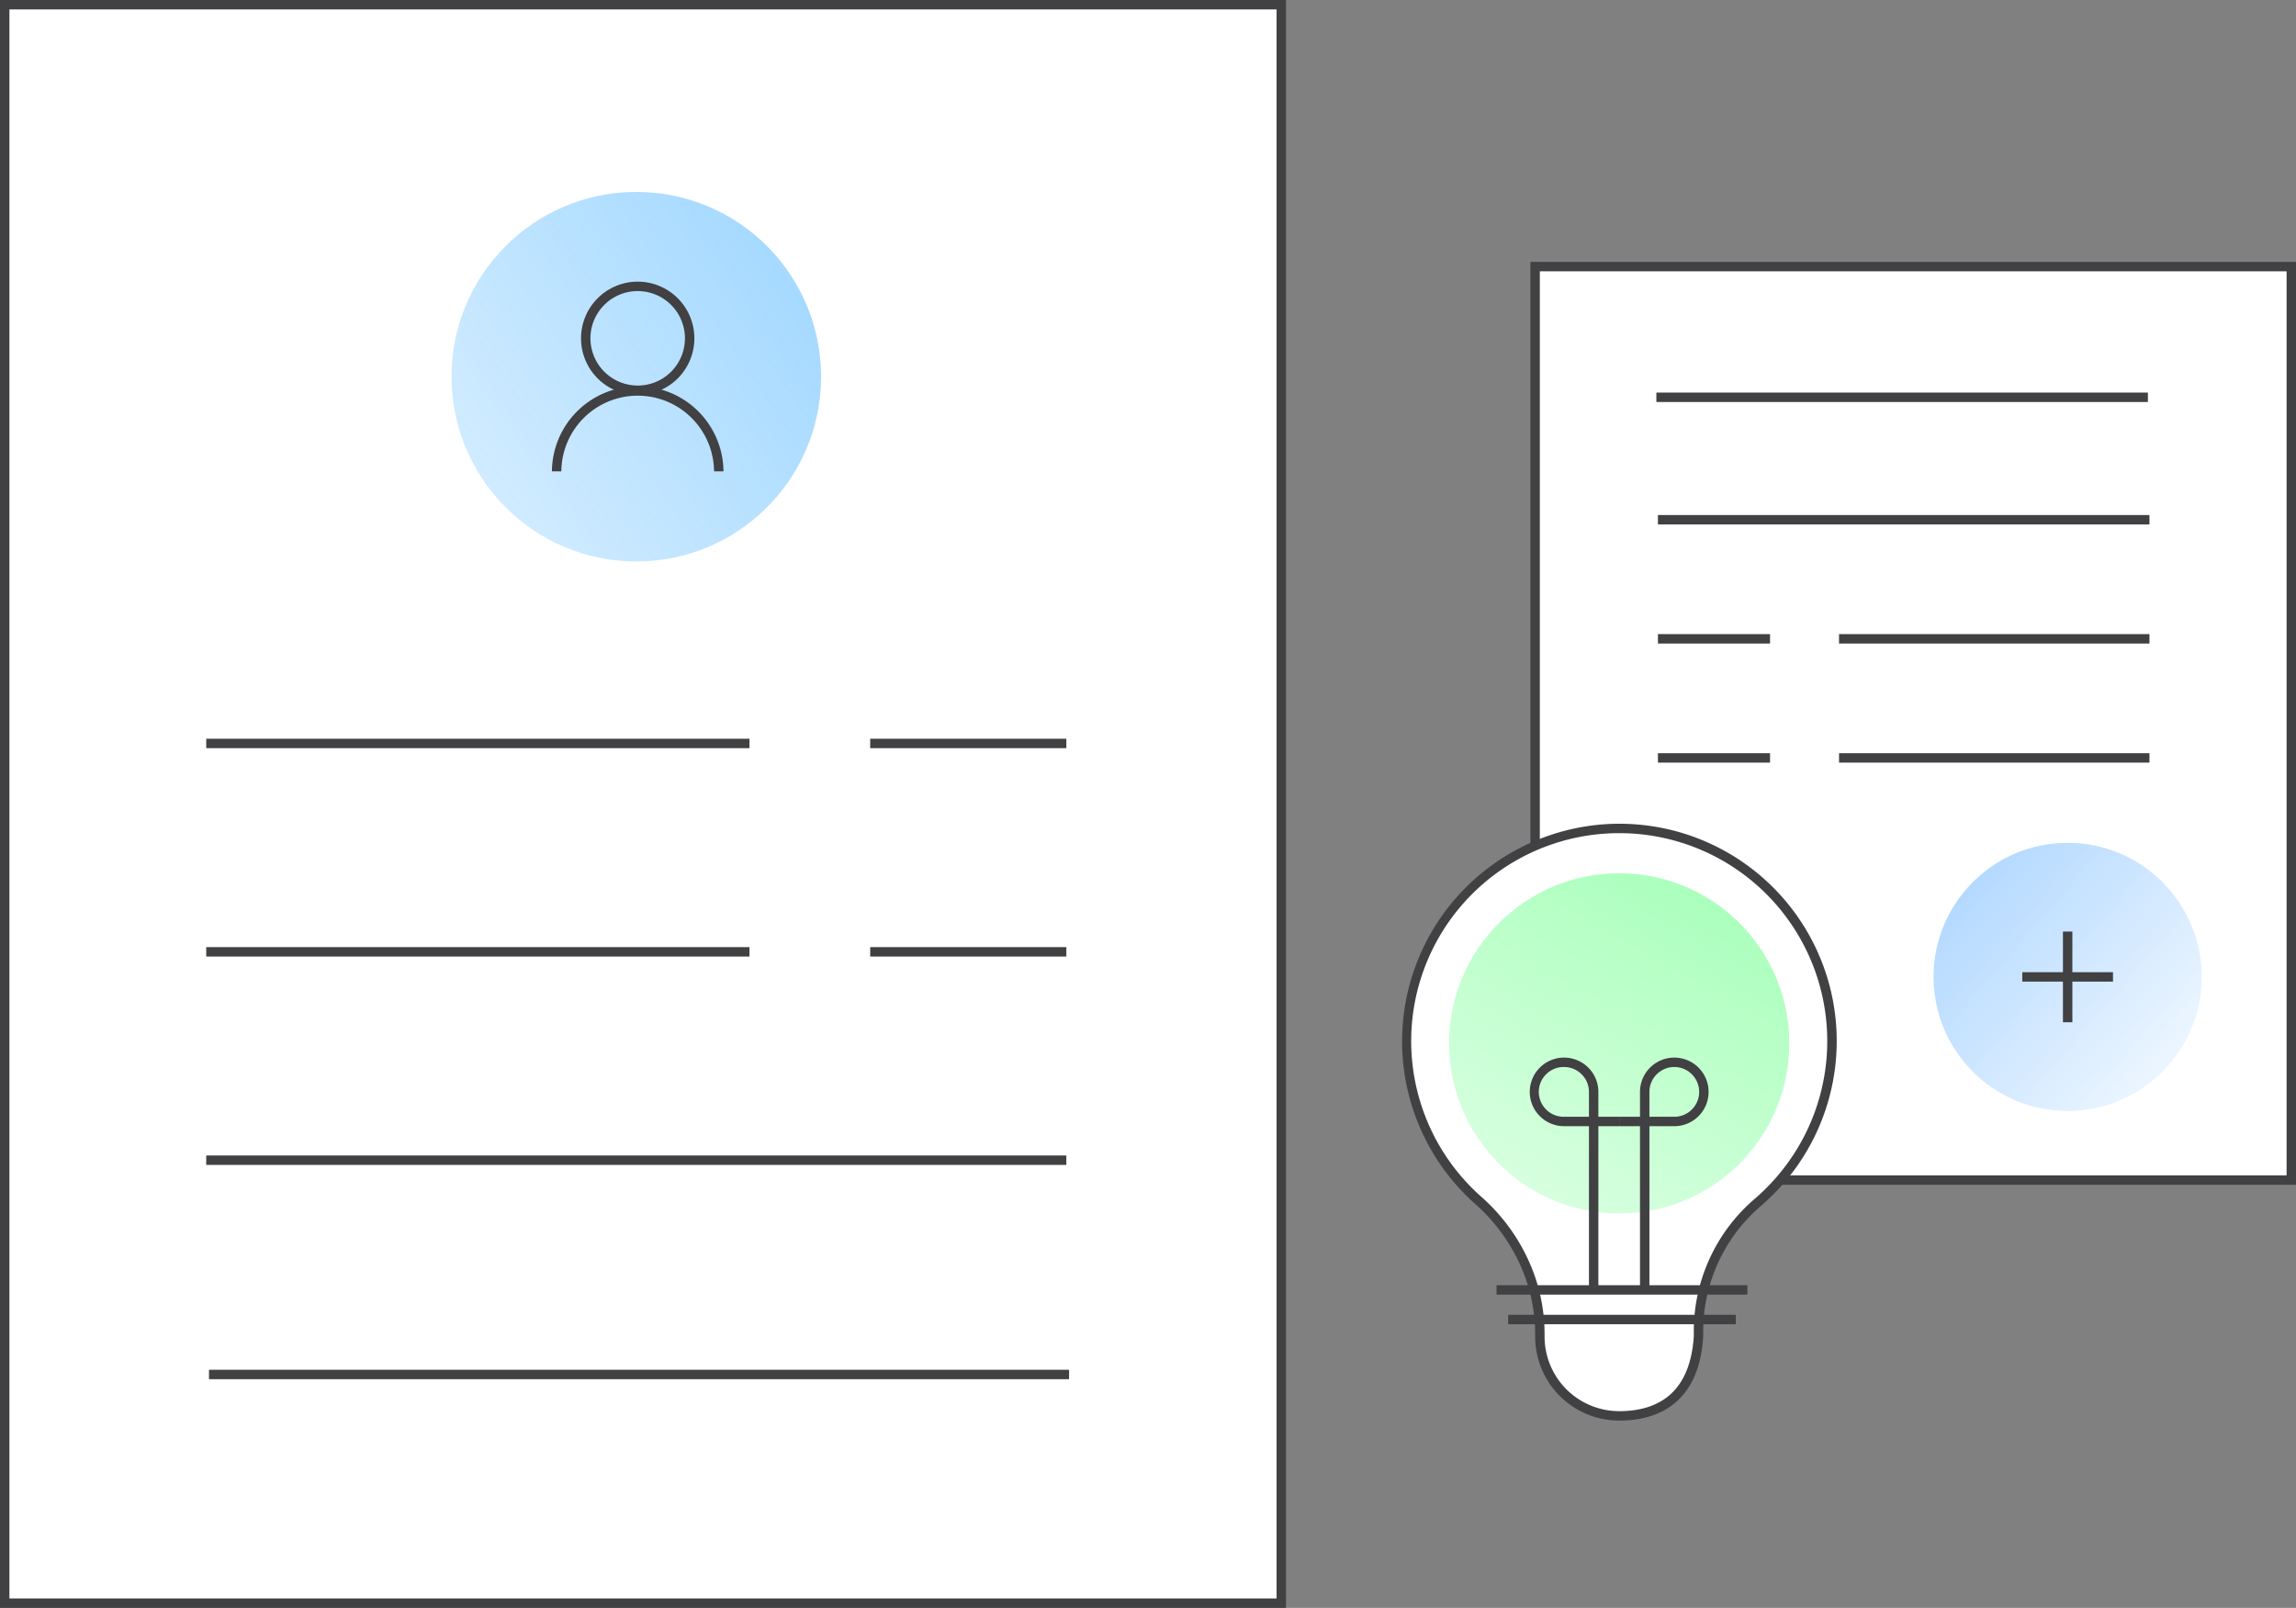 <?xml version="1.0" encoding="utf-8"?>
<svg xmlns="http://www.w3.org/2000/svg" xmlns:xlink="http://www.w3.org/1999/xlink" width="365.721" height="256.134" viewBox="0 0 365.721 256.134">
  <rect x="0" y="0" width="365.721" height="256.134" fill="#808080" stroke="none"/>
  <defs>
    <linearGradient id="linear-gradient" x1="2.042" y1="-0.533" x2="-1.909" y2="2.114" gradientUnits="objectBoundingBox">
      <stop offset="0.039" stop-color="#25a3ff"/>
      <stop offset="0.725" stop-color="#25a3ff" stop-opacity="0"/>
    </linearGradient>
    <linearGradient id="linear-gradient-2" x1="-1.428" y1="-0.913" x2="1" y2="1.194" gradientUnits="objectBoundingBox">
      <stop offset="0" stop-color="#4aa4ff"/>
      <stop offset="1" stop-color="#4aa4ff" stop-opacity="0"/>
    </linearGradient>
    <linearGradient id="linear-gradient-3" x1="1.092" y1="-0.557" x2="-0.464" y2="2.223" gradientUnits="objectBoundingBox">
      <stop offset="0" stop-color="#87ffa0"/>
      <stop offset="0.287" stop-color="#8dffa5" stop-opacity="0.655"/>
      <stop offset="0.543" stop-color="#93ffaa" stop-opacity="0.373"/>
      <stop offset="0.754" stop-color="#97ffae" stop-opacity="0.173"/>
      <stop offset="0.912" stop-color="#9affb0" stop-opacity="0.047"/>
      <stop offset="1" stop-color="#9bffb1" stop-opacity="0"/>
    </linearGradient>
  </defs>
  <g id="Group_2828" data-name="Group 2828" transform="translate(-1136.029 -5094.916)">
    <g id="Group_2567" data-name="Group 2567" transform="translate(1136.779 5095.666)">
      <g id="Group_2524" data-name="Group 2524" transform="translate(0 0)">
        <rect id="Rectangle_980" data-name="Rectangle 980" width="203.34" height="254.634" transform="translate(203.34 254.634) rotate(-180)" fill="#fff"/>
        <path id="Rectangle_980_-_Outline" data-name="Rectangle 980 - Outline" d="M-.75-.75H204.09V255.384H-.75ZM202.59.75H.75V253.884H202.59Z" transform="translate(203.34 254.634) rotate(-180)" fill="#414042"/>
        <path id="Line_451" data-name="Line 451" d="M137,.75H0V-.75H137Z" transform="translate(32.539 218.203)" fill="#414042"/>
        <path id="Line_452" data-name="Line 452" d="M137,.75H0V-.75H137Z" transform="translate(32.101 184.068)" fill="#414042"/>
        <path id="Line_453" data-name="Line 453" d="M31.246.75H0V-.75H31.246Z" transform="translate(137.858 150.874)" fill="#414042"/>
        <path id="Line_454" data-name="Line 454" d="M31.246.75H0V-.75H31.246Z" transform="translate(137.858 117.681)" fill="#414042"/>
        <path id="Line_455" data-name="Line 455" d="M86.529.75H0V-.75H86.529Z" transform="translate(32.101 150.874)" fill="#414042"/>
        <path id="Line_456" data-name="Line 456" d="M86.529.75H0V-.75H86.529Z" transform="translate(32.101 117.681)" fill="#414042"/>
      </g>
      <ellipse id="Ellipse_275" data-name="Ellipse 275" cx="29.432" cy="29.432" rx="29.432" ry="29.432" transform="translate(71.172 29.825)" opacity="0.64" fill="url(#linear-gradient)"/>
      <g id="Group_2525" data-name="Group 2525" transform="translate(87.912 44.868)">
        <path id="Ellipse_276" data-name="Ellipse 276" d="M8.276-.75A9.026,9.026,0,1,1-.75,8.276,9.036,9.036,0,0,1,8.276-.75Zm0,16.552A7.526,7.526,0,1,0,.75,8.276,7.535,7.535,0,0,0,8.276,15.8Z" transform="translate(4.638)" fill="#414042"/>
        <path id="Path_2007" data-name="Path 2007" d="M1747.659,631.369h-1.5a12.164,12.164,0,0,0-24.327,0h-1.5a13.664,13.664,0,0,1,27.327,0Z" transform="translate(-1721.081 -601.904)" fill="#414042"/>
      </g>
    </g>
    <g id="Group_2568" data-name="Group 2568" transform="translate(1380.552 5137.384)">
      <g id="Group_2430" data-name="Group 2430" transform="translate(0 0)">
        <rect id="Rectangle_91" data-name="Rectangle 91" width="120.448" height="145.514" transform="translate(0 0)" fill="#fff"/>
        <path id="Rectangle_91_-_Outline" data-name="Rectangle 91 - Outline" d="M-.75-.75H121.2V146.264H-.75ZM119.7.75H.75V144.764H119.7Z" transform="translate(0 0)" fill="#414042"/>
        <path id="Line_128" data-name="Line 128" d="M78.293.75H0V-.75H78.293Z" transform="translate(19.314 20.819)" fill="#414042"/>
        <path id="Line_129" data-name="Line 129" d="M78.293.75H0V-.75H78.293Z" transform="translate(19.564 40.326)" fill="#414042"/>
        <path id="Line_130" data-name="Line 130" d="M17.856.75H0V-.75H17.856Z" transform="translate(19.564 59.295)" fill="#414042"/>
        <path id="Line_131" data-name="Line 131" d="M17.856.75H0V-.75H17.856Z" transform="translate(19.564 78.264)" fill="#414042"/>
        <path id="Line_132" data-name="Line 132" d="M49.448.75H0V-.75H49.448Z" transform="translate(48.409 59.295)" fill="#414042"/>
        <path id="Line_133" data-name="Line 133" d="M49.448.75H0V-.75H49.448Z" transform="translate(48.409 78.264)" fill="#414042"/>
      </g>
      <ellipse id="Ellipse_268" data-name="Ellipse 268" cx="21.357" cy="21.357" rx="21.357" ry="21.357" transform="translate(63.468 91.793)" fill="url(#linear-gradient-2)"/>
      <g id="Group_2431" data-name="Group 2431" transform="translate(77.602 105.927)">
        <path id="Line_134" data-name="Line 134" d="M.75,14.446H-.75V0H.75Z" transform="translate(7.223 0)" fill="#414042"/>
        <path id="Line_135" data-name="Line 135" d="M14.446.75H0V-.75H14.446Z" transform="translate(0 7.223)" fill="#414042"/>
      </g>
      <g id="Group_2432" data-name="Group 2432" transform="translate(25.534 97.522)">
        <path id="Line_136" data-name="Line 136" d="M.75,8.4H-.75V0H.75Z" transform="translate(4.203 0)" fill="#414042"/>
        <path id="Line_137" data-name="Line 137" d="M8.4.75H0V-.75H8.4Z" transform="translate(0 4.203)" fill="#414042"/>
      </g>
    </g>
    <g id="Group_2569" data-name="Group 2569" transform="translate(1360.063 5226.888)">
      <path id="Path_2031" data-name="Path 2031" d="M693.663,655.972a33.879,33.879,0,1,0-56.353,25.344,28.585,28.585,0,0,1,9.839,21.336v.379a12.633,12.633,0,0,0,12.634,12.634h0c6.978,0,12.06-3.568,12.634-12.634v-1.1a26.958,26.958,0,0,1,9.524-20.34A33.781,33.781,0,0,0,693.663,655.972Z" transform="translate(-625.904 -622.093)" fill="#fff"/>
      <path id="Path_2031_-_Outline" data-name="Path 2031 - Outline" d="M659.783,621.343h0A34.606,34.606,0,0,1,687.4,676.862a34.894,34.894,0,0,1-4.967,5.3,26.248,26.248,0,0,0-9.265,19.773v1.146c-.286,4.522-1.685,7.961-4.158,10.222-2.259,2.066-5.363,3.114-9.225,3.114A13.383,13.383,0,0,1,646.4,703.031v-.379a26.751,26.751,0,0,0-2.546-11.387,28.738,28.738,0,0,0-7.041-9.388A34.658,34.658,0,0,1,658.4,621.37C658.861,621.352,659.326,621.343,659.783,621.343Zm11.884,81.664v-1.075a27.747,27.747,0,0,1,9.783-20.908,33.232,33.232,0,0,0,8.364-11.05,33.118,33.118,0,0,0-30.031-47.132h0c-.438,0-.882.009-1.322.026a33.123,33.123,0,0,0-20.653,57.886,30.229,30.229,0,0,1,7.405,9.876,28.24,28.24,0,0,1,2.687,12.021v.379a11.883,11.883,0,0,0,11.884,11.884c3.475,0,6.238-.915,8.212-2.721C670.168,710.208,671.4,707.117,671.667,703.007Z" transform="translate(-625.904 -622.093)" fill="#414042"/>
      <ellipse id="Ellipse_279" data-name="Ellipse 279" cx="27.098" cy="27.098" rx="27.098" ry="27.098" transform="translate(6.782 7.138)" fill="url(#linear-gradient-3)"/>
      <path id="Line_484" data-name="Line 484" d="M39.961.75H0V-.75H39.961Z" transform="translate(14.344 73.509)" fill="#414042"/>
      <path id="Line_485" data-name="Line 485" d="M36.256.75H0V-.75H36.256Z" transform="translate(16.197 78.224)" fill="#414042"/>
      <g id="Group_2557" data-name="Group 2557" transform="translate(20.389 37.252)">
        <path id="Path_2032" data-name="Path 2032" d="M664.586,710.434h-1.5V684.352h-3.963a5.463,5.463,0,1,1,5.463-5.463v3.963H667.9v1.5h-3.315Zm-5.463-35.508a3.963,3.963,0,1,0,0,7.925h3.963V678.89A3.967,3.967,0,0,0,659.124,674.927Z" transform="translate(-654.411 -674.177)" fill="#414042"/>
        <path id="Path_2033" data-name="Path 2033" d="M678.088,710.434h-1.5V684.352h-3.315v-1.5h3.315V678.89a5.463,5.463,0,1,1,5.463,5.463h-3.963Zm0-27.582h3.963a3.963,3.963,0,1,0-3.963-3.963Z" transform="translate(-659.782 -674.177)" fill="#414042"/>
      </g>
    </g>
  </g>
</svg>